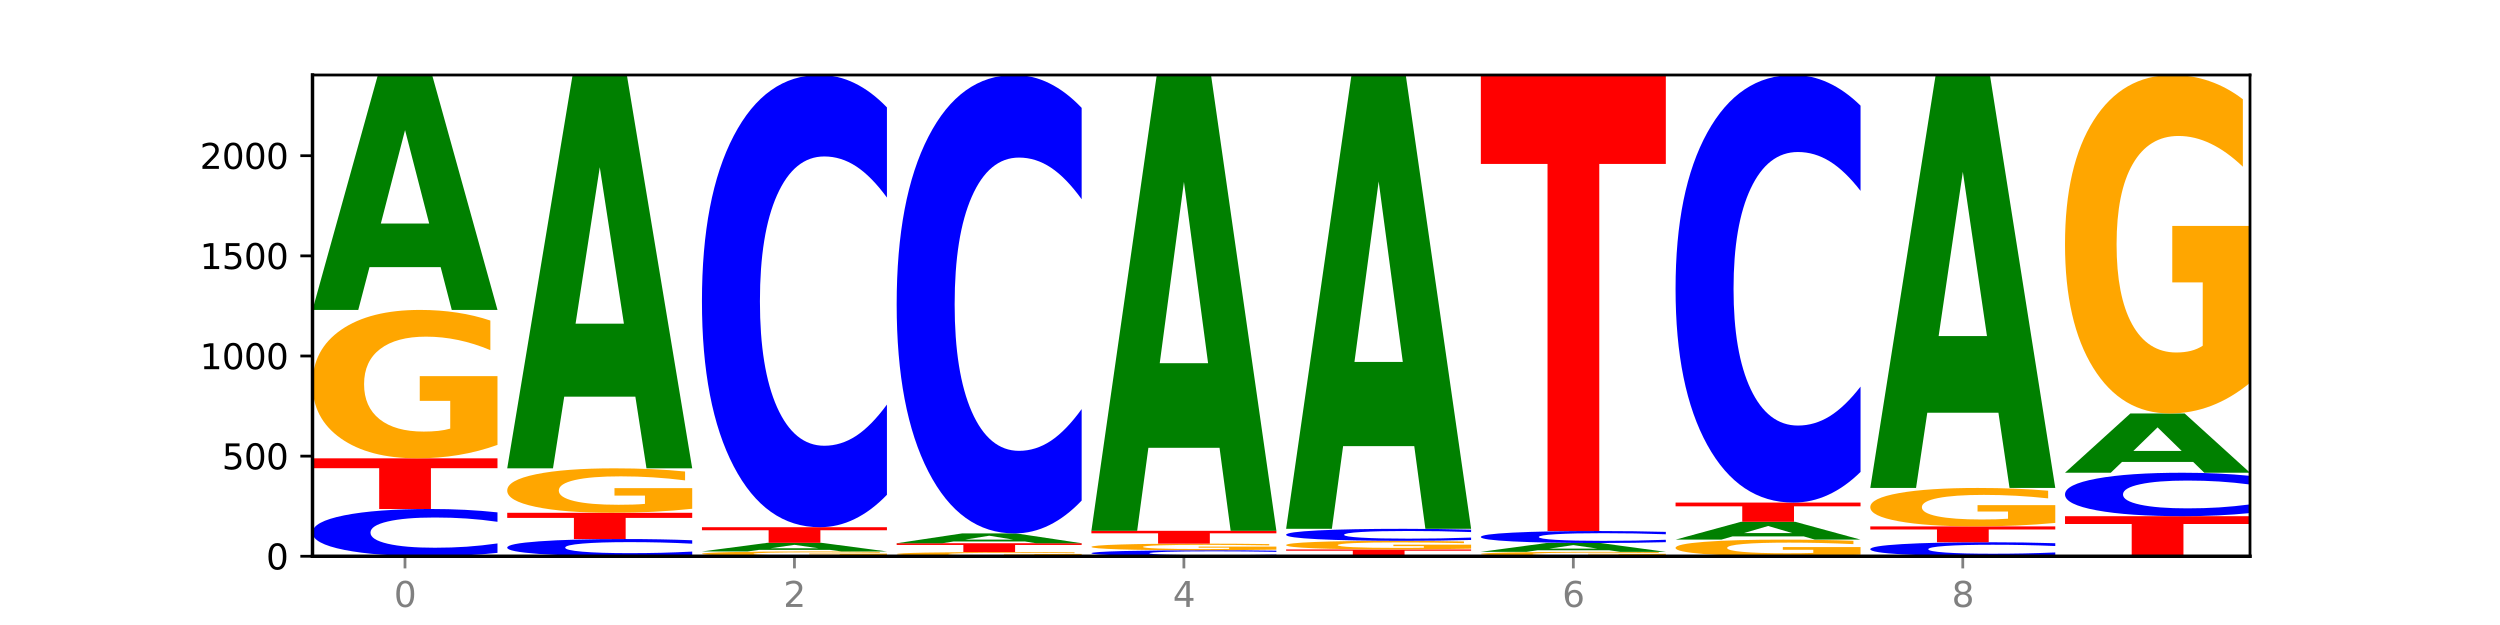 <?xml version="1.0" encoding="utf-8" standalone="no"?>
<!DOCTYPE svg PUBLIC "-//W3C//DTD SVG 1.1//EN"
  "http://www.w3.org/Graphics/SVG/1.1/DTD/svg11.dtd">
<svg xmlns:xlink="http://www.w3.org/1999/xlink" width="720pt" height="180pt" viewBox="0 0 720 180" xmlns="http://www.w3.org/2000/svg" version="1.1">
 <defs>
  <style type="text/css">*{stroke-linejoin: round; stroke-linecap: butt}</style>
 </defs>
 <g id="figure_1">
  <g id="patch_1">
   <path d="M 0 180 
L 720 180 
L 720 0 
L 0 0 
z
" style="fill: #ffffff"/>
  </g>
  <g id="axes_1">
   <g id="patch_2">
    <path d="M 90 160.2 
L 648 160.2 
L 648 21.6 
L 90 21.6 
z
" style="fill: #ffffff"/>
   </g>
   <g id="line2d_1">
    <path d="M 90 160.2 
L 648 160.2 
" clip-path="url(#pc22362c056)" style="fill: none; stroke: #000000; stroke-width: 0.5; stroke-linecap: square"/>
   </g>
   <g id="patch_3">
    <path d="M 143.276 159.224 
Q 138.82 159.708 134.001 159.953 
Q 129.182 160.2 123.934 160.2 
Q 108.282 160.2 99.141 158.367 
Q 90 156.533 90 153.398 
Q 90 150.252 99.141 148.421 
Q 108.282 146.588 123.934 146.588 
Q 129.182 146.588 134.001 146.835 
Q 138.82 147.08 143.276 147.564 
L 143.276 150.277 
Q 138.78 149.636 134.417 149.338 
Q 130.055 149.04 125.236 149.04 
Q 116.591 149.04 111.638 150.201 
Q 106.698 151.36 106.698 153.398 
Q 106.698 155.428 111.638 156.59 
Q 116.591 157.748 125.236 157.748 
Q 130.055 157.748 134.417 157.45 
Q 138.78 157.149 143.276 156.508 
L 143.276 159.224 
z
" clip-path="url(#pc22362c056)" style="fill: #0000ff"/>
   </g>
   <g id="patch_4">
    <path d="M 90 131.996 
L 143.276 131.996 
L 143.276 134.841 
L 124.109 134.841 
L 124.109 146.588 
L 109.204 146.588 
L 109.204 134.841 
L 90 134.841 
L 90 131.996 
z
" clip-path="url(#pc22362c056)" style="fill: #ff0000"/>
   </g>
   <g id="patch_5">
    <path d="M 143.276 128.129 
Q 137.903 130.062 132.124 131.033 
Q 126.345 131.996 120.184 131.996 
Q 106.262 131.996 98.131 126.239 
Q 90 120.483 90 110.639 
Q 90 100.68 98.274 94.968 
Q 106.561 89.256 120.972 89.256 
Q 126.525 89.256 131.611 90.033 
Q 136.709 90.801 141.223 92.32 
L 141.223 100.839 
Q 136.566 98.888 131.957 97.926 
Q 127.348 96.955 122.716 96.955 
Q 114.143 96.955 109.498 100.504 
Q 104.853 104.044 104.853 110.639 
Q 104.853 117.172 109.331 120.739 
Q 113.808 124.297 122.047 124.297 
Q 124.292 124.297 126.214 124.094 
Q 128.136 123.882 129.665 123.441 
L 129.665 115.442 
L 120.889 115.442 
L 120.889 108.317 
L 143.276 108.317 
L 143.276 128.129 
z
" clip-path="url(#pc22362c056)" style="fill: #ffa600"/>
   </g>
   <g id="patch_6">
    <path d="M 126.905 76.931 
L 106.415 76.931 
L 103.18 89.256 
L 90 89.256 
L 108.823 21.6 
L 124.454 21.6 
L 143.276 89.256 
L 130.107 89.256 
L 126.905 76.931 
z
M 109.683 64.374 
L 123.604 64.374 
L 116.655 37.463 
L 109.683 64.374 
z
" clip-path="url(#pc22362c056)" style="fill: #008000"/>
   </g>
   <g id="patch_7">
    <path d="M 199.357 159.844 
Q 194.9 160.021 190.081 160.11 
Q 185.263 160.2 180.014 160.2 
Q 164.363 160.2 155.222 159.532 
Q 146.08 158.864 146.08 157.721 
Q 146.08 156.575 155.222 155.908 
Q 164.363 155.24 180.014 155.24 
Q 185.263 155.24 190.081 155.33 
Q 194.9 155.419 199.357 155.595 
L 199.357 156.584 
Q 194.86 156.35 190.498 156.242 
Q 186.135 156.133 181.316 156.133 
Q 172.672 156.133 167.718 156.556 
Q 162.779 156.979 162.779 157.721 
Q 162.779 158.461 167.718 158.884 
Q 172.672 159.307 181.316 159.307 
Q 186.135 159.307 190.498 159.198 
Q 194.86 159.088 199.357 158.855 
L 199.357 159.844 
z
" clip-path="url(#pc22362c056)" style="fill: #0000ff"/>
   </g>
   <g id="patch_8">
    <path d="M 146.08 147.684 
L 199.357 147.684 
L 199.357 149.157 
L 180.19 149.157 
L 180.19 155.24 
L 165.285 155.24 
L 165.285 149.157 
L 146.08 149.157 
L 146.08 147.684 
z
" clip-path="url(#pc22362c056)" style="fill: #ff0000"/>
   </g>
   <g id="patch_9">
    <path d="M 199.357 146.525 
Q 193.984 147.105 188.205 147.396 
Q 182.426 147.684 176.265 147.684 
Q 162.343 147.684 154.212 145.959 
Q 146.08 144.235 146.08 141.286 
Q 146.08 138.302 154.355 136.591 
Q 162.641 134.879 177.053 134.879 
Q 182.605 134.879 187.691 135.112 
Q 192.79 135.342 197.303 135.797 
L 197.303 138.35 
Q 192.646 137.765 188.038 137.477 
Q 183.429 137.186 178.796 137.186 
Q 170.223 137.186 165.578 138.249 
Q 160.934 139.31 160.934 141.286 
Q 160.934 143.243 165.411 144.312 
Q 169.889 145.377 178.127 145.377 
Q 180.372 145.377 182.294 145.317 
Q 184.217 145.253 185.745 145.121 
L 185.745 142.725 
L 176.969 142.725 
L 176.969 140.59 
L 199.357 140.59 
L 199.357 146.525 
z
" clip-path="url(#pc22362c056)" style="fill: #ffa600"/>
   </g>
   <g id="patch_10">
    <path d="M 182.985 114.243 
L 162.496 114.243 
L 159.261 134.879 
L 146.08 134.879 
L 164.903 21.6 
L 180.534 21.6 
L 199.357 134.879 
L 186.187 134.879 
L 182.985 114.243 
z
M 165.764 93.219 
L 179.684 93.219 
L 172.735 48.16 
L 165.764 93.219 
z
" clip-path="url(#pc22362c056)" style="fill: #008000"/>
   </g>
   <g id="patch_11">
    <path d="M 255.437 160.075 
Q 250.064 160.137 244.285 160.169 
Q 238.506 160.2 232.345 160.2 
Q 218.423 160.2 210.292 160.014 
Q 202.161 159.827 202.161 159.508 
Q 202.161 159.186 210.435 159.001 
Q 218.722 158.816 233.133 158.816 
Q 238.685 158.816 243.772 158.841 
Q 248.87 158.866 253.384 158.915 
L 253.384 159.191 
Q 248.727 159.128 244.118 159.097 
Q 239.509 159.065 234.876 159.065 
Q 226.304 159.065 221.659 159.18 
Q 217.014 159.295 217.014 159.508 
Q 217.014 159.72 221.492 159.835 
Q 225.969 159.951 234.208 159.951 
Q 236.453 159.951 238.375 159.944 
Q 240.297 159.937 241.826 159.923 
L 241.826 159.664 
L 233.05 159.664 
L 233.05 159.433 
L 255.437 159.433 
L 255.437 160.075 
z
" clip-path="url(#pc22362c056)" style="fill: #ffa600"/>
   </g>
   <g id="patch_12">
    <path d="M 239.065 158.364 
L 218.576 158.364 
L 215.341 158.816 
L 202.161 158.816 
L 220.983 156.336 
L 236.615 156.336 
L 255.437 158.816 
L 242.268 158.816 
L 239.065 158.364 
z
M 221.844 157.904 
L 235.765 157.904 
L 228.815 156.917 
L 221.844 157.904 
z
" clip-path="url(#pc22362c056)" style="fill: #008000"/>
   </g>
   <g id="patch_13">
    <path d="M 202.161 151.837 
L 255.437 151.837 
L 255.437 152.714 
L 236.27 152.714 
L 236.27 156.336 
L 221.365 156.336 
L 221.365 152.714 
L 202.161 152.714 
L 202.161 151.837 
z
" clip-path="url(#pc22362c056)" style="fill: #ff0000"/>
   </g>
   <g id="patch_14">
    <path d="M 255.437 142.501 
Q 250.981 147.129 246.162 149.469 
Q 241.343 151.837 236.094 151.837 
Q 220.443 151.837 211.302 134.296 
Q 202.161 116.755 202.161 86.759 
Q 202.161 56.654 211.302 39.141 
Q 220.443 21.6 236.094 21.6 
Q 241.343 21.6 246.162 23.967 
Q 250.981 26.308 255.437 30.935 
L 255.437 56.897 
Q 250.94 50.763 246.578 47.911 
Q 242.215 45.059 237.397 45.059 
Q 228.752 45.059 223.799 56.17 
Q 218.859 67.254 218.859 86.759 
Q 218.859 106.183 223.799 117.293 
Q 228.752 128.377 237.397 128.377 
Q 242.215 128.377 246.578 125.526 
Q 250.94 122.647 255.437 116.513 
L 255.437 142.501 
z
" clip-path="url(#pc22362c056)" style="fill: #0000ff"/>
   </g>
   <g id="patch_15">
    <path d="M 311.518 160.09 
Q 306.145 160.145 300.366 160.173 
Q 294.587 160.2 288.426 160.2 
Q 274.504 160.2 266.372 160.037 
Q 258.241 159.874 258.241 159.595 
Q 258.241 159.313 266.516 159.151 
Q 274.802 158.989 289.214 158.989 
Q 294.766 158.989 299.852 159.011 
Q 304.951 159.033 309.464 159.076 
L 309.464 159.317 
Q 304.807 159.262 300.198 159.234 
Q 295.59 159.207 290.957 159.207 
Q 282.384 159.207 277.739 159.308 
Q 273.095 159.408 273.095 159.595 
Q 273.095 159.78 277.572 159.881 
Q 282.05 159.982 290.288 159.982 
Q 292.533 159.982 294.455 159.976 
Q 296.378 159.97 297.906 159.958 
L 297.906 159.731 
L 289.13 159.731 
L 289.13 159.529 
L 311.518 159.529 
L 311.518 160.09 
z
" clip-path="url(#pc22362c056)" style="fill: #ffa600"/>
   </g>
   <g id="patch_16">
    <path d="M 258.241 156.451 
L 311.518 156.451 
L 311.518 156.946 
L 292.35 156.946 
L 292.35 158.989 
L 277.445 158.989 
L 277.445 156.946 
L 258.241 156.946 
L 258.241 156.451 
z
" clip-path="url(#pc22362c056)" style="fill: #ff0000"/>
   </g>
   <g id="patch_17">
    <path d="M 295.146 155.936 
L 274.657 155.936 
L 271.421 156.451 
L 258.241 156.451 
L 277.064 153.625 
L 292.695 153.625 
L 311.518 156.451 
L 298.348 156.451 
L 295.146 155.936 
z
M 277.924 155.412 
L 291.845 155.412 
L 284.896 154.287 
L 277.924 155.412 
z
" clip-path="url(#pc22362c056)" style="fill: #008000"/>
   </g>
   <g id="patch_18">
    <path d="M 311.518 144.161 
Q 307.061 148.852 302.242 151.225 
Q 297.423 153.625 292.175 153.625 
Q 276.524 153.625 267.382 135.843 
Q 258.241 118.062 258.241 87.653 
Q 258.241 57.136 267.382 39.381 
Q 276.524 21.6 292.175 21.6 
Q 297.423 21.6 302.242 24 
Q 307.061 26.373 311.518 31.063 
L 311.518 57.381 
Q 307.021 51.163 302.658 48.272 
Q 298.296 45.381 293.477 45.381 
Q 284.832 45.381 279.879 56.645 
Q 274.94 67.881 274.94 87.653 
Q 274.94 107.344 279.879 118.607 
Q 284.832 129.843 293.477 129.843 
Q 298.296 129.843 302.658 126.953 
Q 307.021 124.034 311.518 117.816 
L 311.518 144.161 
z
" clip-path="url(#pc22362c056)" style="fill: #0000ff"/>
   </g>
   <g id="patch_19">
    <path d="M 367.598 160.076 
Q 363.142 160.137 358.323 160.169 
Q 353.504 160.2 348.255 160.2 
Q 332.604 160.2 323.463 159.967 
Q 314.322 159.734 314.322 159.335 
Q 314.322 158.935 323.463 158.703 
Q 332.604 158.47 348.255 158.47 
Q 353.504 158.47 358.323 158.501 
Q 363.142 158.532 367.598 158.594 
L 367.598 158.939 
Q 363.101 158.857 358.739 158.819 
Q 354.376 158.781 349.557 158.781 
Q 340.913 158.781 335.96 158.929 
Q 331.02 159.076 331.02 159.335 
Q 331.02 159.593 335.96 159.741 
Q 340.913 159.888 349.557 159.888 
Q 354.376 159.888 358.739 159.85 
Q 363.101 159.812 367.598 159.731 
L 367.598 160.076 
z
" clip-path="url(#pc22362c056)" style="fill: #0000ff"/>
   </g>
   <g id="patch_20">
    <path d="M 367.598 158.297 
Q 362.225 158.384 356.446 158.427 
Q 350.667 158.47 344.506 158.47 
Q 330.584 158.47 322.453 158.213 
Q 314.322 157.957 314.322 157.519 
Q 314.322 157.075 322.596 156.821 
Q 330.882 156.566 345.294 156.566 
Q 350.846 156.566 355.933 156.601 
Q 361.031 156.635 365.544 156.703 
L 365.544 157.082 
Q 360.888 156.995 356.279 156.952 
Q 351.67 156.909 347.037 156.909 
Q 338.464 156.909 333.82 157.067 
Q 329.175 157.225 329.175 157.519 
Q 329.175 157.81 333.653 157.968 
Q 338.13 158.127 346.369 158.127 
Q 348.613 158.127 350.536 158.118 
Q 352.458 158.108 353.986 158.089 
L 353.986 157.732 
L 345.21 157.732 
L 345.21 157.415 
L 367.598 157.415 
L 367.598 158.297 
z
" clip-path="url(#pc22362c056)" style="fill: #ffa600"/>
   </g>
   <g id="patch_21">
    <path d="M 314.322 152.875 
L 367.598 152.875 
L 367.598 153.595 
L 348.431 153.595 
L 348.431 156.566 
L 333.526 156.566 
L 333.526 153.595 
L 314.322 153.595 
L 314.322 152.875 
z
" clip-path="url(#pc22362c056)" style="fill: #ff0000"/>
   </g>
   <g id="patch_22">
    <path d="M 351.226 128.961 
L 330.737 128.961 
L 327.502 152.875 
L 314.322 152.875 
L 333.144 21.6 
L 348.775 21.6 
L 367.598 152.875 
L 354.429 152.875 
L 351.226 128.961 
z
M 334.005 104.596 
L 347.926 104.596 
L 340.976 52.379 
L 334.005 104.596 
z
" clip-path="url(#pc22362c056)" style="fill: #008000"/>
   </g>
   <g id="patch_23">
    <path d="M 370.402 158.239 
L 423.678 158.239 
L 423.678 158.621 
L 404.511 158.621 
L 404.511 160.2 
L 389.606 160.2 
L 389.606 158.621 
L 370.402 158.621 
L 370.402 158.239 
z
" clip-path="url(#pc22362c056)" style="fill: #ff0000"/>
   </g>
   <g id="patch_24">
    <path d="M 423.678 158.015 
Q 418.305 158.127 412.526 158.183 
Q 406.747 158.239 400.586 158.239 
Q 386.664 158.239 378.533 157.905 
Q 370.402 157.571 370.402 157 
Q 370.402 156.422 378.676 156.09 
Q 386.963 155.759 401.374 155.759 
Q 406.927 155.759 412.013 155.804 
Q 417.111 155.848 421.625 155.937 
L 421.625 156.431 
Q 416.968 156.318 412.359 156.262 
Q 407.75 156.206 403.118 156.206 
Q 394.545 156.206 389.9 156.411 
Q 385.255 156.617 385.255 157 
Q 385.255 157.379 389.733 157.586 
Q 394.21 157.792 402.449 157.792 
Q 404.694 157.792 406.616 157.78 
Q 408.538 157.768 410.067 157.743 
L 410.067 157.278 
L 401.291 157.278 
L 401.291 156.865 
L 423.678 156.865 
L 423.678 158.015 
z
" clip-path="url(#pc22362c056)" style="fill: #ffa600"/>
   </g>
   <g id="patch_25">
    <path d="M 423.678 155.511 
Q 419.222 155.634 414.403 155.696 
Q 409.584 155.759 404.336 155.759 
Q 388.684 155.759 379.543 155.293 
Q 370.402 154.827 370.402 154.03 
Q 370.402 153.23 379.543 152.764 
Q 388.684 152.298 404.336 152.298 
Q 409.584 152.298 414.403 152.361 
Q 419.222 152.423 423.678 152.546 
L 423.678 153.236 
Q 419.182 153.073 414.819 152.997 
Q 410.457 152.921 405.638 152.921 
Q 396.993 152.921 392.04 153.217 
Q 387.1 153.511 387.1 154.03 
Q 387.1 154.546 392.04 154.841 
Q 396.993 155.135 405.638 155.135 
Q 410.457 155.135 414.819 155.06 
Q 419.182 154.983 423.678 154.82 
L 423.678 155.511 
z
" clip-path="url(#pc22362c056)" style="fill: #0000ff"/>
   </g>
   <g id="patch_26">
    <path d="M 407.307 128.489 
L 386.817 128.489 
L 383.582 152.298 
L 370.402 152.298 
L 389.225 21.6 
L 404.856 21.6 
L 423.678 152.298 
L 410.509 152.298 
L 407.307 128.489 
z
M 390.085 104.232 
L 404.006 104.232 
L 397.057 52.244 
L 390.085 104.232 
z
" clip-path="url(#pc22362c056)" style="fill: #008000"/>
   </g>
   <g id="patch_27">
    <path d="M 479.759 160.085 
Q 474.386 160.143 468.607 160.171 
Q 462.828 160.2 456.667 160.2 
Q 442.745 160.2 434.614 160.029 
Q 426.482 159.858 426.482 159.566 
Q 426.482 159.27 434.757 159.101 
Q 443.043 158.931 457.455 158.931 
Q 463.007 158.931 468.093 158.954 
Q 473.192 158.977 477.705 159.022 
L 477.705 159.275 
Q 473.049 159.217 468.44 159.188 
Q 463.831 159.16 459.198 159.16 
Q 450.625 159.16 445.98 159.265 
Q 441.336 159.37 441.336 159.566 
Q 441.336 159.76 445.813 159.866 
Q 450.291 159.971 458.529 159.971 
Q 460.774 159.971 462.697 159.965 
Q 464.619 159.959 466.147 159.946 
L 466.147 159.709 
L 457.371 159.709 
L 457.371 159.497 
L 479.759 159.497 
L 479.759 160.085 
z
" clip-path="url(#pc22362c056)" style="fill: #ffa600"/>
   </g>
   <g id="patch_28">
    <path d="M 463.387 158.469 
L 442.898 158.469 
L 439.663 158.931 
L 426.482 158.931 
L 445.305 156.393 
L 460.936 156.393 
L 479.759 158.931 
L 466.589 158.931 
L 463.387 158.469 
z
M 446.166 157.998 
L 460.087 157.998 
L 453.137 156.988 
L 446.166 157.998 
z
" clip-path="url(#pc22362c056)" style="fill: #008000"/>
   </g>
   <g id="patch_29">
    <path d="M 479.759 156.145 
Q 475.302 156.268 470.483 156.33 
Q 465.665 156.393 460.416 156.393 
Q 444.765 156.393 435.624 155.927 
Q 426.482 155.461 426.482 154.664 
Q 426.482 153.864 435.624 153.399 
Q 444.765 152.933 460.416 152.933 
Q 465.665 152.933 470.483 152.995 
Q 475.302 153.058 479.759 153.181 
L 479.759 153.87 
Q 475.262 153.708 470.9 153.632 
Q 466.537 153.556 461.718 153.556 
Q 453.074 153.556 448.12 153.851 
Q 443.181 154.146 443.181 154.664 
Q 443.181 155.18 448.12 155.475 
Q 453.074 155.77 461.718 155.77 
Q 466.537 155.77 470.9 155.694 
Q 475.262 155.618 479.759 155.455 
L 479.759 156.145 
z
" clip-path="url(#pc22362c056)" style="fill: #0000ff"/>
   </g>
   <g id="patch_30">
    <path d="M 426.482 21.6 
L 479.759 21.6 
L 479.759 47.214 
L 460.592 47.214 
L 460.592 152.933 
L 445.687 152.933 
L 445.687 47.214 
L 426.482 47.214 
L 426.482 21.6 
z
" clip-path="url(#pc22362c056)" style="fill: #ff0000"/>
   </g>
   <g id="patch_31">
    <path d="M 535.839 159.767 
Q 530.466 159.983 524.687 160.092 
Q 518.908 160.2 512.747 160.2 
Q 498.825 160.2 490.694 159.555 
Q 482.563 158.91 482.563 157.808 
Q 482.563 156.692 490.837 156.053 
Q 499.124 155.413 513.535 155.413 
Q 519.087 155.413 524.174 155.5 
Q 529.272 155.586 533.786 155.756 
L 533.786 156.71 
Q 529.129 156.492 524.52 156.384 
Q 519.911 156.275 515.278 156.275 
Q 506.706 156.275 502.061 156.673 
Q 497.416 157.069 497.416 157.808 
Q 497.416 158.54 501.894 158.939 
Q 506.371 159.338 514.61 159.338 
Q 516.855 159.338 518.777 159.315 
Q 520.699 159.291 522.228 159.242 
L 522.228 158.346 
L 513.452 158.346 
L 513.452 157.548 
L 535.839 157.548 
L 535.839 159.767 
z
" clip-path="url(#pc22362c056)" style="fill: #ffa600"/>
   </g>
   <g id="patch_32">
    <path d="M 519.467 154.478 
L 498.978 154.478 
L 495.743 155.413 
L 482.563 155.413 
L 501.385 150.279 
L 517.017 150.279 
L 535.839 155.413 
L 522.67 155.413 
L 519.467 154.478 
z
M 502.246 153.525 
L 516.167 153.525 
L 509.217 151.483 
L 502.246 153.525 
z
" clip-path="url(#pc22362c056)" style="fill: #008000"/>
   </g>
   <g id="patch_33">
    <path d="M 482.563 144.742 
L 535.839 144.742 
L 535.839 145.822 
L 516.672 145.822 
L 516.672 150.279 
L 501.767 150.279 
L 501.767 145.822 
L 482.563 145.822 
L 482.563 144.742 
z
" clip-path="url(#pc22362c056)" style="fill: #ff0000"/>
   </g>
   <g id="patch_34">
    <path d="M 535.839 135.916 
Q 531.383 140.291 526.564 142.504 
Q 521.745 144.742 516.496 144.742 
Q 500.845 144.742 491.704 128.157 
Q 482.563 111.572 482.563 83.209 
Q 482.563 54.745 491.704 38.185 
Q 500.845 21.6 516.496 21.6 
Q 521.745 21.6 526.564 23.838 
Q 531.383 26.052 535.839 30.427 
L 535.839 54.974 
Q 531.342 49.174 526.98 46.478 
Q 522.617 43.781 517.799 43.781 
Q 509.154 43.781 504.201 54.287 
Q 499.261 64.767 499.261 83.209 
Q 499.261 101.575 504.201 112.081 
Q 509.154 122.561 517.799 122.561 
Q 522.617 122.561 526.98 119.865 
Q 531.342 117.143 535.839 111.343 
L 535.839 135.916 
z
" clip-path="url(#pc22362c056)" style="fill: #0000ff"/>
   </g>
   <g id="patch_35">
    <path d="M 591.92 159.911 
Q 587.463 160.054 582.644 160.127 
Q 577.825 160.2 572.577 160.2 
Q 556.926 160.2 547.784 159.656 
Q 538.643 159.112 538.643 158.183 
Q 538.643 157.249 547.784 156.706 
Q 556.926 156.163 572.577 156.163 
Q 577.825 156.163 582.644 156.236 
Q 587.463 156.308 591.92 156.452 
L 591.92 157.257 
Q 587.423 157.067 583.06 156.978 
Q 578.698 156.89 573.879 156.89 
Q 565.234 156.89 560.281 157.234 
Q 555.342 157.578 555.342 158.183 
Q 555.342 158.785 560.281 159.129 
Q 565.234 159.473 573.879 159.473 
Q 578.698 159.473 583.06 159.384 
Q 587.423 159.295 591.92 159.105 
L 591.92 159.911 
z
" clip-path="url(#pc22362c056)" style="fill: #0000ff"/>
   </g>
   <g id="patch_36">
    <path d="M 538.643 151.606 
L 591.92 151.606 
L 591.92 152.495 
L 572.752 152.495 
L 572.752 156.163 
L 557.847 156.163 
L 557.847 152.495 
L 538.643 152.495 
L 538.643 151.606 
z
" clip-path="url(#pc22362c056)" style="fill: #ff0000"/>
   </g>
   <g id="patch_37">
    <path d="M 591.92 150.604 
Q 586.547 151.105 580.768 151.357 
Q 574.989 151.606 568.828 151.606 
Q 554.906 151.606 546.774 150.114 
Q 538.643 148.623 538.643 146.072 
Q 538.643 143.492 546.918 142.012 
Q 555.204 140.532 569.616 140.532 
Q 575.168 140.532 580.254 140.733 
Q 585.353 140.932 589.866 141.326 
L 589.866 143.533 
Q 585.209 143.028 580.6 142.778 
Q 575.992 142.527 571.359 142.527 
Q 562.786 142.527 558.141 143.446 
Q 553.497 144.364 553.497 146.072 
Q 553.497 147.765 557.974 148.689 
Q 562.452 149.611 570.69 149.611 
Q 572.935 149.611 574.857 149.559 
Q 576.78 149.504 578.308 149.389 
L 578.308 147.317 
L 569.532 147.317 
L 569.532 145.471 
L 591.92 145.471 
L 591.92 150.604 
z
" clip-path="url(#pc22362c056)" style="fill: #ffa600"/>
   </g>
   <g id="patch_38">
    <path d="M 575.548 118.866 
L 555.059 118.866 
L 551.823 140.532 
L 538.643 140.532 
L 557.466 21.6 
L 573.097 21.6 
L 591.92 140.532 
L 578.75 140.532 
L 575.548 118.866 
z
M 558.326 96.793 
L 572.247 96.793 
L 565.298 49.485 
L 558.326 96.793 
z
" clip-path="url(#pc22362c056)" style="fill: #008000"/>
   </g>
   <g id="patch_39">
    <path d="M 594.724 148.664 
L 648 148.664 
L 648 150.914 
L 628.833 150.914 
L 628.833 160.2 
L 613.928 160.2 
L 613.928 150.914 
L 594.724 150.914 
L 594.724 148.664 
z
" clip-path="url(#pc22362c056)" style="fill: #ff0000"/>
   </g>
   <g id="patch_40">
    <path d="M 648 147.767 
Q 643.544 148.212 638.725 148.437 
Q 633.906 148.664 628.657 148.664 
Q 613.006 148.664 603.865 146.979 
Q 594.724 145.293 594.724 142.41 
Q 594.724 139.517 603.865 137.834 
Q 613.006 136.148 628.657 136.148 
Q 633.906 136.148 638.725 136.376 
Q 643.544 136.601 648 137.045 
L 648 139.54 
Q 643.503 138.951 639.141 138.677 
Q 634.778 138.403 629.959 138.403 
Q 621.315 138.403 616.362 139.471 
Q 611.422 140.536 611.422 142.41 
Q 611.422 144.277 616.362 145.345 
Q 621.315 146.41 629.959 146.41 
Q 634.778 146.41 639.141 146.136 
Q 643.503 145.859 648 145.27 
L 648 147.767 
z
" clip-path="url(#pc22362c056)" style="fill: #0000ff"/>
   </g>
   <g id="patch_41">
    <path d="M 631.628 133.038 
L 611.139 133.038 
L 607.904 136.148 
L 594.724 136.148 
L 613.546 119.076 
L 629.177 119.076 
L 648 136.148 
L 634.831 136.148 
L 631.628 133.038 
z
M 614.407 129.87 
L 628.328 129.87 
L 621.378 123.079 
L 614.407 129.87 
z
" clip-path="url(#pc22362c056)" style="fill: #008000"/>
   </g>
   <g id="patch_42">
    <path d="M 648 110.256 
Q 642.627 114.666 636.848 116.881 
Q 631.069 119.076 624.908 119.076 
Q 610.986 119.076 602.855 105.947 
Q 594.724 92.819 594.724 70.368 
Q 594.724 47.655 602.998 34.628 
Q 611.284 21.6 625.696 21.6 
Q 631.248 21.6 636.335 23.372 
Q 641.433 25.124 645.946 28.587 
L 645.946 48.018 
Q 641.29 43.568 636.681 41.373 
Q 632.072 39.158 627.439 39.158 
Q 618.866 39.158 614.222 47.253 
Q 609.577 55.327 609.577 70.368 
Q 609.577 85.268 614.055 93.403 
Q 618.532 101.518 626.771 101.518 
Q 629.015 101.518 630.938 101.054 
Q 632.86 100.571 634.388 99.564 
L 634.388 81.322 
L 625.612 81.322 
L 625.612 65.072 
L 648 65.072 
L 648 110.256 
z
" clip-path="url(#pc22362c056)" style="fill: #ffa600"/>
   </g>
   <g id="matplotlib.axis_1">
    <g id="xtick_1">
     <g id="line2d_2">
      <defs>
       <path id="m73feffee39" d="M 0 0 
L 0 3.5 
" style="stroke: #808080; stroke-width: 0.8"/>
      </defs>
      <g>
       <use xlink:href="#m73feffee39" x="116.638" y="160.2" style="fill: #808080; stroke: #808080; stroke-width: 0.8"/>
      </g>
     </g>
     <g id="text_1">
      <!-- 0 -->
      <g style="fill: #808080" transform="translate(113.457 174.798) scale(0.1 -0.1)">
       <defs>
        <path id="DejaVuSans-30" d="M 2034 4250 
Q 1547 4250 1301 3770 
Q 1056 3291 1056 2328 
Q 1056 1369 1301 889 
Q 1547 409 2034 409 
Q 2525 409 2770 889 
Q 3016 1369 3016 2328 
Q 3016 3291 2770 3770 
Q 2525 4250 2034 4250 
z
M 2034 4750 
Q 2819 4750 3233 4129 
Q 3647 3509 3647 2328 
Q 3647 1150 3233 529 
Q 2819 -91 2034 -91 
Q 1250 -91 836 529 
Q 422 1150 422 2328 
Q 422 3509 836 4129 
Q 1250 4750 2034 4750 
z
" transform="scale(0.016)"/>
       </defs>
       <use xlink:href="#DejaVuSans-30"/>
      </g>
     </g>
    </g>
    <g id="xtick_2">
     <g id="line2d_3">
      <g>
       <use xlink:href="#m73feffee39" x="228.799" y="160.2" style="fill: #808080; stroke: #808080; stroke-width: 0.8"/>
      </g>
     </g>
     <g id="text_2">
      <!-- 2 -->
      <g style="fill: #808080" transform="translate(225.618 174.798) scale(0.1 -0.1)">
       <defs>
        <path id="DejaVuSans-32" d="M 1228 531 
L 3431 531 
L 3431 0 
L 469 0 
L 469 531 
Q 828 903 1448 1529 
Q 2069 2156 2228 2338 
Q 2531 2678 2651 2914 
Q 2772 3150 2772 3378 
Q 2772 3750 2511 3984 
Q 2250 4219 1831 4219 
Q 1534 4219 1204 4116 
Q 875 4013 500 3803 
L 500 4441 
Q 881 4594 1212 4672 
Q 1544 4750 1819 4750 
Q 2544 4750 2975 4387 
Q 3406 4025 3406 3419 
Q 3406 3131 3298 2873 
Q 3191 2616 2906 2266 
Q 2828 2175 2409 1742 
Q 1991 1309 1228 531 
z
" transform="scale(0.016)"/>
       </defs>
       <use xlink:href="#DejaVuSans-32"/>
      </g>
     </g>
    </g>
    <g id="xtick_3">
     <g id="line2d_4">
      <g>
       <use xlink:href="#m73feffee39" x="340.96" y="160.2" style="fill: #808080; stroke: #808080; stroke-width: 0.8"/>
      </g>
     </g>
     <g id="text_3">
      <!-- 4 -->
      <g style="fill: #808080" transform="translate(337.779 174.798) scale(0.1 -0.1)">
       <defs>
        <path id="DejaVuSans-34" d="M 2419 4116 
L 825 1625 
L 2419 1625 
L 2419 4116 
z
M 2253 4666 
L 3047 4666 
L 3047 1625 
L 3713 1625 
L 3713 1100 
L 3047 1100 
L 3047 0 
L 2419 0 
L 2419 1100 
L 313 1100 
L 313 1709 
L 2253 4666 
z
" transform="scale(0.016)"/>
       </defs>
       <use xlink:href="#DejaVuSans-34"/>
      </g>
     </g>
    </g>
    <g id="xtick_4">
     <g id="line2d_5">
      <g>
       <use xlink:href="#m73feffee39" x="453.121" y="160.2" style="fill: #808080; stroke: #808080; stroke-width: 0.8"/>
      </g>
     </g>
     <g id="text_4">
      <!-- 6 -->
      <g style="fill: #808080" transform="translate(449.939 174.798) scale(0.1 -0.1)">
       <defs>
        <path id="DejaVuSans-36" d="M 2113 2584 
Q 1688 2584 1439 2293 
Q 1191 2003 1191 1497 
Q 1191 994 1439 701 
Q 1688 409 2113 409 
Q 2538 409 2786 701 
Q 3034 994 3034 1497 
Q 3034 2003 2786 2293 
Q 2538 2584 2113 2584 
z
M 3366 4563 
L 3366 3988 
Q 3128 4100 2886 4159 
Q 2644 4219 2406 4219 
Q 1781 4219 1451 3797 
Q 1122 3375 1075 2522 
Q 1259 2794 1537 2939 
Q 1816 3084 2150 3084 
Q 2853 3084 3261 2657 
Q 3669 2231 3669 1497 
Q 3669 778 3244 343 
Q 2819 -91 2113 -91 
Q 1303 -91 875 529 
Q 447 1150 447 2328 
Q 447 3434 972 4092 
Q 1497 4750 2381 4750 
Q 2619 4750 2861 4703 
Q 3103 4656 3366 4563 
z
" transform="scale(0.016)"/>
       </defs>
       <use xlink:href="#DejaVuSans-36"/>
      </g>
     </g>
    </g>
    <g id="xtick_5">
     <g id="line2d_6">
      <g>
       <use xlink:href="#m73feffee39" x="565.281" y="160.2" style="fill: #808080; stroke: #808080; stroke-width: 0.8"/>
      </g>
     </g>
     <g id="text_5">
      <!-- 8 -->
      <g style="fill: #808080" transform="translate(562.1 174.798) scale(0.1 -0.1)">
       <defs>
        <path id="DejaVuSans-38" d="M 2034 2216 
Q 1584 2216 1326 1975 
Q 1069 1734 1069 1313 
Q 1069 891 1326 650 
Q 1584 409 2034 409 
Q 2484 409 2743 651 
Q 3003 894 3003 1313 
Q 3003 1734 2745 1975 
Q 2488 2216 2034 2216 
z
M 1403 2484 
Q 997 2584 770 2862 
Q 544 3141 544 3541 
Q 544 4100 942 4425 
Q 1341 4750 2034 4750 
Q 2731 4750 3128 4425 
Q 3525 4100 3525 3541 
Q 3525 3141 3298 2862 
Q 3072 2584 2669 2484 
Q 3125 2378 3379 2068 
Q 3634 1759 3634 1313 
Q 3634 634 3220 271 
Q 2806 -91 2034 -91 
Q 1263 -91 848 271 
Q 434 634 434 1313 
Q 434 1759 690 2068 
Q 947 2378 1403 2484 
z
M 1172 3481 
Q 1172 3119 1398 2916 
Q 1625 2713 2034 2713 
Q 2441 2713 2670 2916 
Q 2900 3119 2900 3481 
Q 2900 3844 2670 4047 
Q 2441 4250 2034 4250 
Q 1625 4250 1398 4047 
Q 1172 3844 1172 3481 
z
" transform="scale(0.016)"/>
       </defs>
       <use xlink:href="#DejaVuSans-38"/>
      </g>
     </g>
    </g>
   </g>
   <g id="matplotlib.axis_2">
    <g id="ytick_1">
     <g id="line2d_7">
      <defs>
       <path id="m9a38ea90e5" d="M 0 0 
L -3.5 0 
" style="stroke: #000000; stroke-width: 0.8"/>
      </defs>
      <g>
       <use xlink:href="#m9a38ea90e5" x="90" y="160.2" style="stroke: #000000; stroke-width: 0.8"/>
      </g>
     </g>
     <g id="text_6">
      <!-- 0 -->
      <g transform="translate(76.638 163.999) scale(0.1 -0.1)">
       <use xlink:href="#DejaVuSans-30"/>
      </g>
     </g>
    </g>
    <g id="ytick_2">
     <g id="line2d_8">
      <g>
       <use xlink:href="#m9a38ea90e5" x="90" y="131.361" style="stroke: #000000; stroke-width: 0.8"/>
      </g>
     </g>
     <g id="text_7">
      <!-- 500 -->
      <g transform="translate(63.913 135.16) scale(0.1 -0.1)">
       <defs>
        <path id="DejaVuSans-35" d="M 691 4666 
L 3169 4666 
L 3169 4134 
L 1269 4134 
L 1269 2991 
Q 1406 3038 1543 3061 
Q 1681 3084 1819 3084 
Q 2600 3084 3056 2656 
Q 3513 2228 3513 1497 
Q 3513 744 3044 326 
Q 2575 -91 1722 -91 
Q 1428 -91 1123 -41 
Q 819 9 494 109 
L 494 744 
Q 775 591 1075 516 
Q 1375 441 1709 441 
Q 2250 441 2565 725 
Q 2881 1009 2881 1497 
Q 2881 1984 2565 2268 
Q 2250 2553 1709 2553 
Q 1456 2553 1204 2497 
Q 953 2441 691 2322 
L 691 4666 
z
" transform="scale(0.016)"/>
       </defs>
       <use xlink:href="#DejaVuSans-35"/>
       <use xlink:href="#DejaVuSans-30" x="63.623"/>
       <use xlink:href="#DejaVuSans-30" x="127.246"/>
      </g>
     </g>
    </g>
    <g id="ytick_3">
     <g id="line2d_9">
      <g>
       <use xlink:href="#m9a38ea90e5" x="90" y="102.522" style="stroke: #000000; stroke-width: 0.8"/>
      </g>
     </g>
     <g id="text_8">
      <!-- 1000 -->
      <g transform="translate(57.55 106.321) scale(0.1 -0.1)">
       <defs>
        <path id="DejaVuSans-31" d="M 794 531 
L 1825 531 
L 1825 4091 
L 703 3866 
L 703 4441 
L 1819 4666 
L 2450 4666 
L 2450 531 
L 3481 531 
L 3481 0 
L 794 0 
L 794 531 
z
" transform="scale(0.016)"/>
       </defs>
       <use xlink:href="#DejaVuSans-31"/>
       <use xlink:href="#DejaVuSans-30" x="63.623"/>
       <use xlink:href="#DejaVuSans-30" x="127.246"/>
       <use xlink:href="#DejaVuSans-30" x="190.869"/>
      </g>
     </g>
    </g>
    <g id="ytick_4">
     <g id="line2d_10">
      <g>
       <use xlink:href="#m9a38ea90e5" x="90" y="73.683" style="stroke: #000000; stroke-width: 0.8"/>
      </g>
     </g>
     <g id="text_9">
      <!-- 1500 -->
      <g transform="translate(57.55 77.482) scale(0.1 -0.1)">
       <use xlink:href="#DejaVuSans-31"/>
       <use xlink:href="#DejaVuSans-35" x="63.623"/>
       <use xlink:href="#DejaVuSans-30" x="127.246"/>
       <use xlink:href="#DejaVuSans-30" x="190.869"/>
      </g>
     </g>
    </g>
    <g id="ytick_5">
     <g id="line2d_11">
      <g>
       <use xlink:href="#m9a38ea90e5" x="90" y="44.844" style="stroke: #000000; stroke-width: 0.8"/>
      </g>
     </g>
     <g id="text_10">
      <!-- 2000 -->
      <g transform="translate(57.55 48.643) scale(0.1 -0.1)">
       <use xlink:href="#DejaVuSans-32"/>
       <use xlink:href="#DejaVuSans-30" x="63.623"/>
       <use xlink:href="#DejaVuSans-30" x="127.246"/>
       <use xlink:href="#DejaVuSans-30" x="190.869"/>
      </g>
     </g>
    </g>
   </g>
   <g id="patch_43">
    <path d="M 90 160.2 
L 90 21.6 
" style="fill: none; stroke: #000000; stroke-linejoin: miter; stroke-linecap: square"/>
   </g>
   <g id="patch_44">
    <path d="M 648 160.2 
L 648 21.6 
" style="fill: none; stroke: #000000; stroke-width: 0.8; stroke-linejoin: miter; stroke-linecap: square"/>
   </g>
   <g id="patch_45">
    <path d="M 90 160.2 
L 648 160.2 
" style="fill: none; stroke: #000000; stroke-linejoin: miter; stroke-linecap: square"/>
   </g>
   <g id="patch_46">
    <path d="M 90 21.6 
L 648 21.6 
" style="fill: none; stroke: #000000; stroke-width: 0.8; stroke-linejoin: miter; stroke-linecap: square"/>
   </g>
  </g>
 </g>
 <defs>
  <clipPath id="pc22362c056">
   <rect x="90" y="21.6" width="558" height="138.6"/>
  </clipPath>
 </defs>
</svg>
